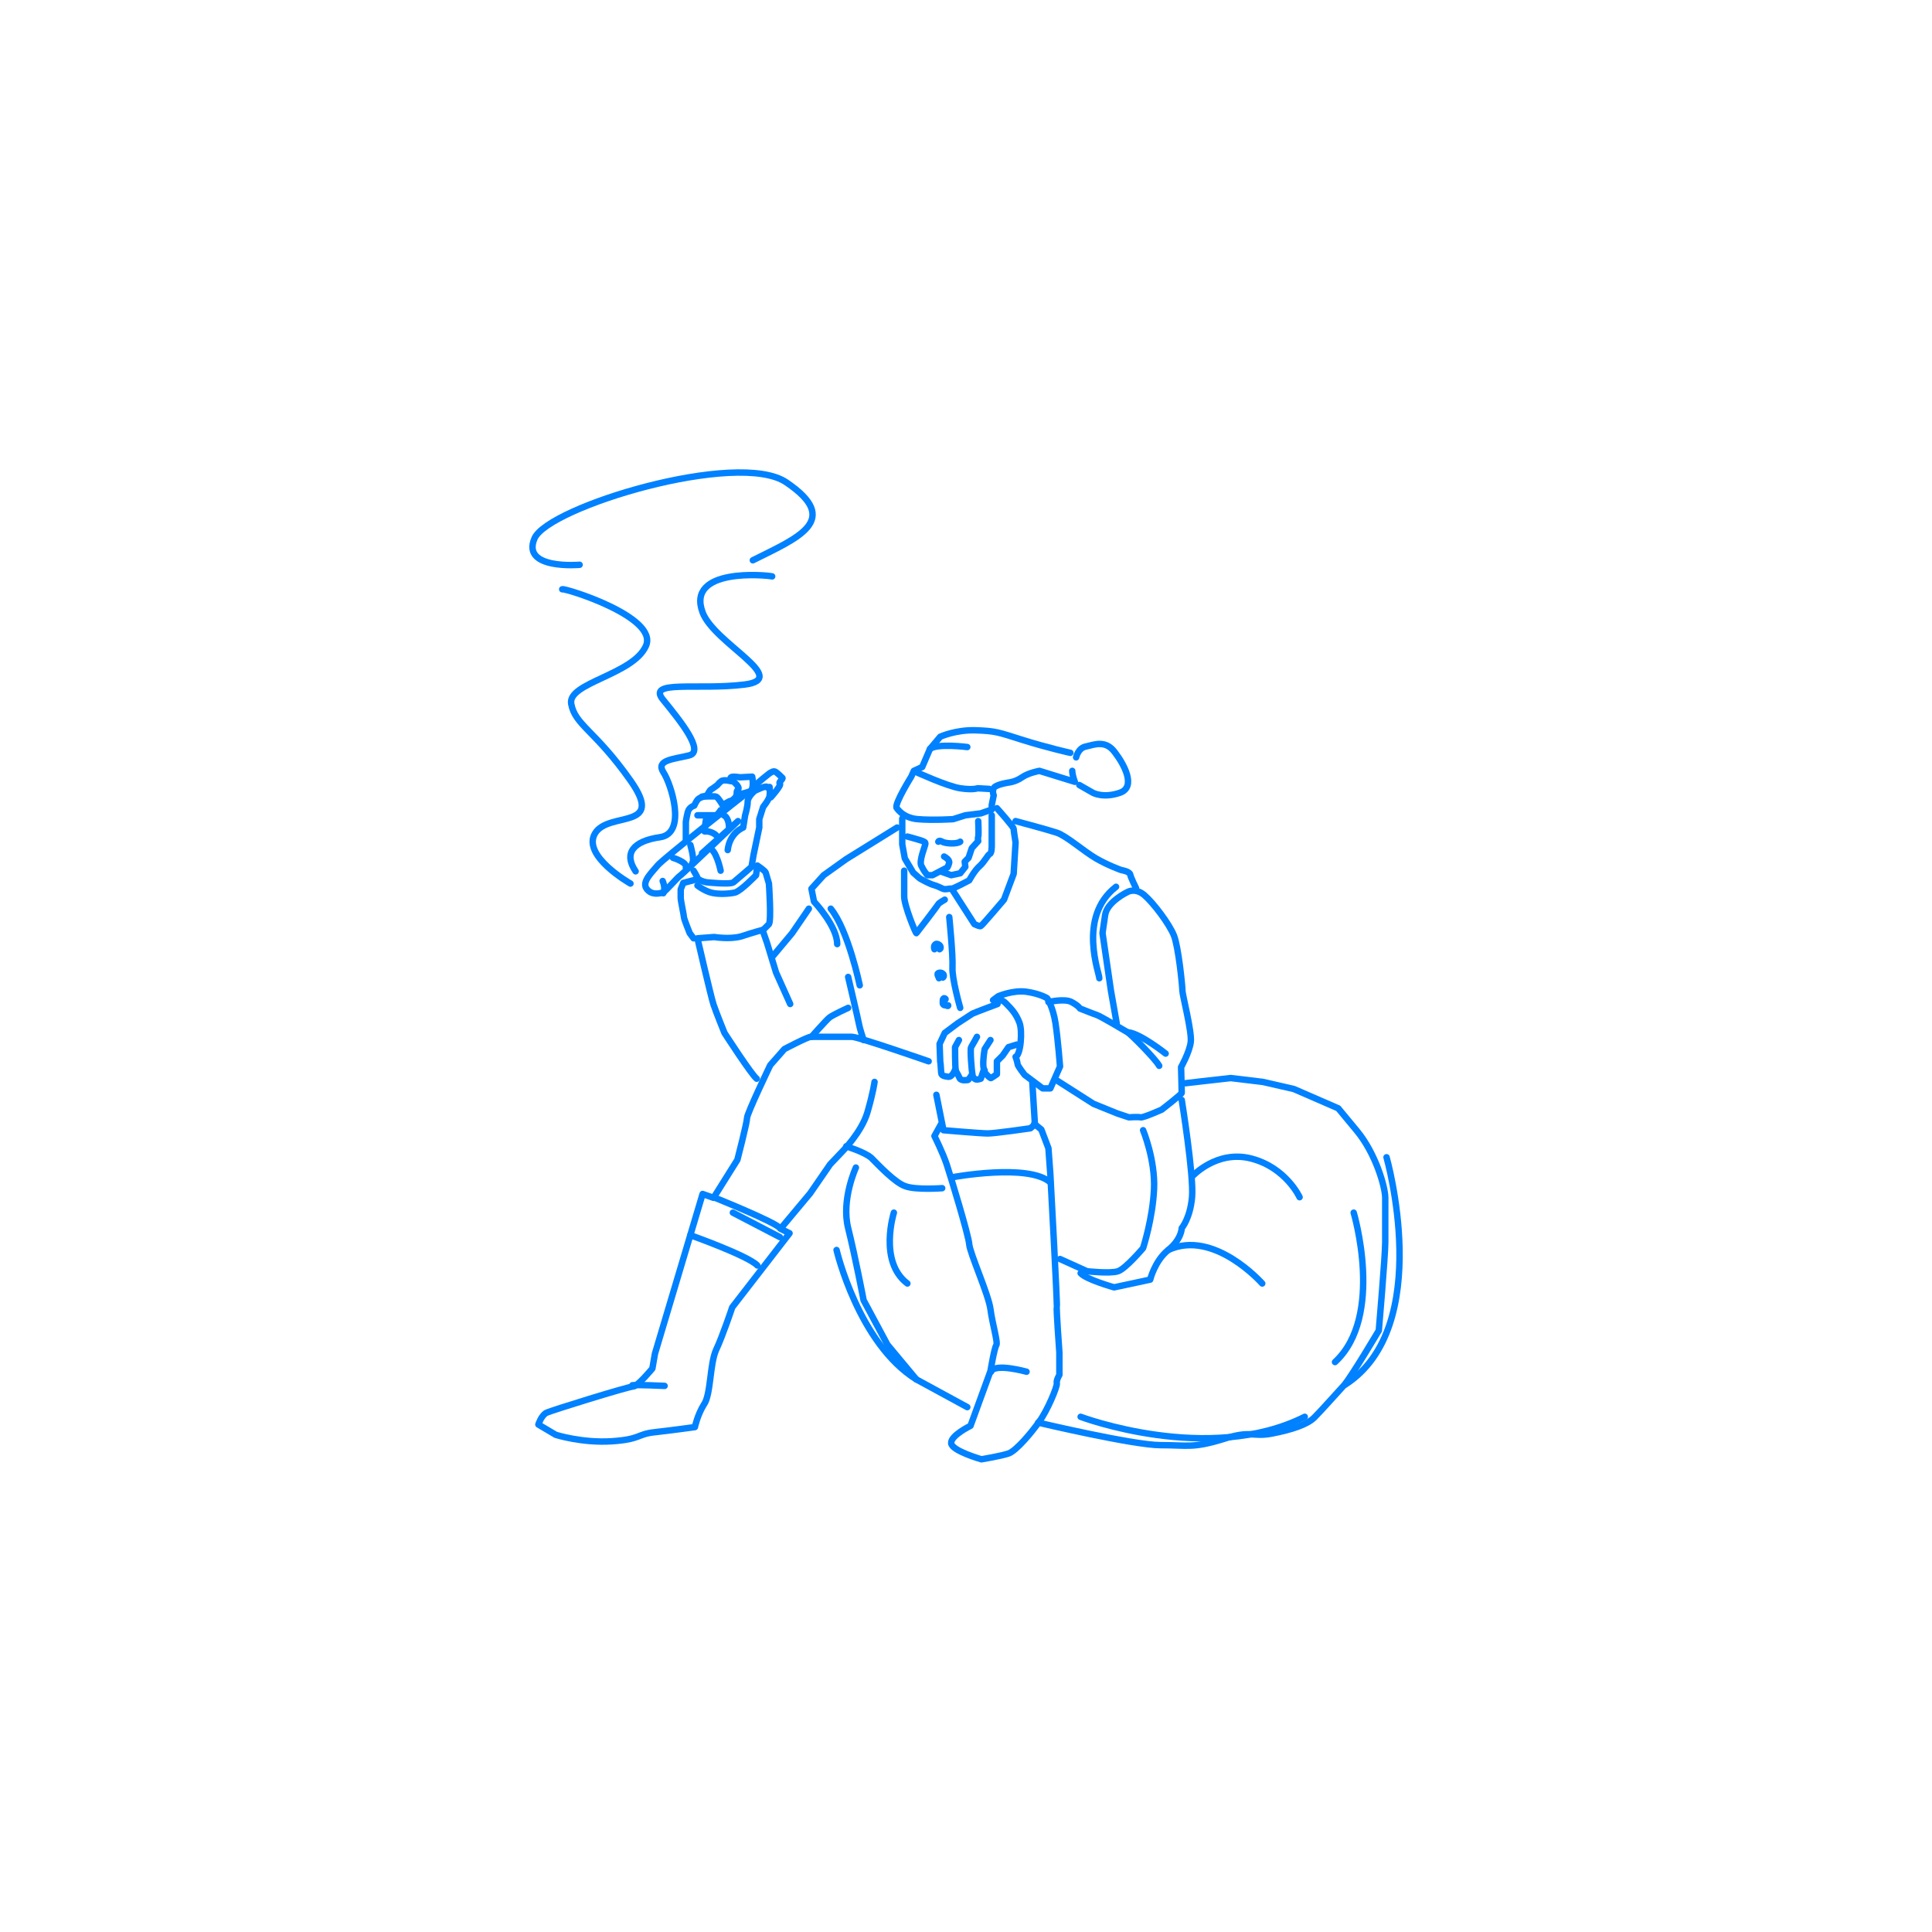 <svg xmlns="http://www.w3.org/2000/svg" xmlns:xlink="http://www.w3.org/1999/xlink" version="1.1" id="レイヤー_1" x="0px" y="0px" viewBox="0 0 300 300" style="enable-background:new 0 0 300 300;" xml:space="preserve"> <style type="text/css"> .st0{fill:#FFFFFF;} .st1{fill:none;stroke:#0081FF;stroke-linecap:round;stroke-linejoin:round;stroke-miterlimit:10;} </style> <rect class="st0" width="300" height="300"></rect> <g> <path class="st1" d="M140.1,127.1c0,0,0,1.7,0,2.1s0,1.9,0,1.9l0.4,2.2l1.3,2.2c0,0,0.7,0.6,0.9,0.8c0.2,0.2,1.8,1,2.2,1.1 c0.4,0.1,1.1,0.4,1.5,0.6s1.2-0.1,1.3,0c0.2,0.1,2.8-1.3,2.8-1.3s0.8-1.5,1.6-2.2c0.8-0.7,1.3-1.8,1.6-1.9c0.3-0.1,0.3-1.2,0.3-1.2 v-1.9v-1.2v-1.7"></path> <path class="st1" d="M166.2,116.9c0,0-3.6-0.8-7.4-2c-3.8-1.2-4.2-1.4-7.3-1.5s-5.5,1-5.5,1l-1.6,1.9l-1.2,2.8l-1.3,0.6l-0.4,0.9 c0,0-2.5,4-2.3,4.8c0,0,0.9,1.6,3.3,1.8c2.4,0.2,5.5,0,5.5,0l1.9-0.6l2.4-0.3l1.7-0.6V125l0.3-1.5c0,0-0.4-1,0.3-1.4 c0.7-0.4,2.1-0.6,2.1-0.6s1-0.1,2-0.8c1-0.7,2.7-1,2.7-1l5.5,1.7c0,0-0.4-1-0.4-1.7"></path> <path class="st1" d="M142.3,119.9c0,0,4.8,2.2,6.8,2.5c2,0.3,2.7,0,2.7,0l1.8,0.1"></path> <path class="st1" d="M140.9,129.9c0,0,1.5,0.4,2.1,0.6c0.6,0.2,0.7,0.3,0.7,0.5c0,0.3-1.1,2.8-0.6,3.5c0.4,0.8,0.6,1,0.6,1l0.3,0.4 h0.8l2.3-1.2c0,0,0.2-0.3,0.3-0.8c0-0.5-0.8-0.9-0.8-0.9"></path> <path class="st1" d="M145.7,130.7c0,0,0.1-0.3,0.6,0c0.5,0.3,2.3,0.4,2.8,0"></path> <path class="st1" d="M151.9,127.5c0,0,0.1,2.1,0,2.4c-0.1,0.3,0,0.7,0,0.7l-1,1.1l-0.5,1.5l-0.6,0.6l0.1,0.8l-0.8,1l-1.4,0.3 l-1.4-0.5"></path> <path class="st1" d="M154.8,125.5c0,0,2.6,2.9,2.6,3.2c0,0.3,0.3,2.1,0.3,2.1l-0.3,4.9l-1.5,4c0,0-3.4,4-3.6,4.1 c-0.2,0.1-1-0.3-1-0.3l-3.4-5.3"></path> <path class="st1" d="M146.7,139.7c0,0-0.9,0.5-1,0.7c-0.1,0.2-3.3,4.4-3.4,4.5c-0.1,0.1-1.9-4.3-1.9-5.7s0-2.4,0-2.4v-1.6"></path> <path class="st1" d="M157.7,127.5c0,0,4.9,1.3,6.4,1.8c1.5,0.5,4.2,2.9,6.1,4c1.9,1.1,3.9,1.8,3.9,1.8s1.3,0.2,1.4,0.7 s0.9,2.1,0.9,2.1"></path> <path class="st1" d="M173.4,158.9l-0.9-5.1l-1.3-8.9c0,0,0.1-0.8,0.4-2.8c0.3-2.1,3.5-3.6,3.5-3.6s1.2-0.7,2.6,0.5 c1.4,1.2,3.9,4.5,4.6,6.3s1.3,7.8,1.3,8.5c0,0.7,1.5,6.4,1.3,8s-1.5,3.9-1.5,3.9s0.1,3.9,0.1,4c0,0.2-3.1,2.6-3.1,2.6 s-2.9,1.3-3.3,1.2c-0.4-0.1-1.8,0-1.8,0l-1.8-0.6l-3.7-1.5l-5.8-3.7"></path> <path class="st1" d="M157.7,164.1c0,0,0.3,0.8,0.3,1.1c0,0.3,1.1,1.7,1.1,1.7l2.8,2.1h1.2l1.5-3.4c0,0-0.3-4-0.7-6.7 c-0.4-2.6-1.3-3.9-1.3-3.9s-1.1-0.7-3.2-1s-4.4,0.7-4.4,0.7l-0.8,0.6c0,0,1-0.5,2,0.5c1,1,1.6,1.7,2.1,3S158.5,163.8,157.7,164.1z"></path> <path class="st1" d="M154.9,155.9c0,0-3.5,1.3-3.9,1.5c-0.3,0.2-2.3,1.5-2.3,1.5l-2,1.5l-0.8,1.7c0,0,0.1,2.5,0.1,2.8 c0.1,0.3,0.1,1.7,0.2,1.9c0.1,0.2,0.3,0.3,1,0.4c0.7,0.1,1.1-1.1,1.1-1.1s0.5,0.8,0.7,1.3c0.2,0.5,1.2,0.3,1.3,0.3s0.6-0.8,0.6-0.8 s0.3,0.6,0.6,0.7c0.3,0.1,0.8-0.1,0.8-0.1l0.4-1.2c0,0,1,1.2,1.2,1.1s0.9-0.6,0.9-0.6l0-2l0.9-0.9l0.9-1.3l1.3-0.4"></path> <path class="st1" d="M144.2,164.8c0,0-10.9-3.8-11.9-3.8c-1,0-5.9,0-6.4,0s-4.1,1.9-4.1,1.9l-2.2,2.5c0,0-3.6,7.5-3.6,8.2 c0,0.7-1.5,6.5-1.5,6.5l-3.7,5.9l-1.7-0.6l-7.4,24.8l-0.4,2.3c0,0-2.3,2.8-3,2.8s-12.7,3.7-13.5,4.1c-0.8,0.5-1.2,1.8-1.2,1.8 l2.7,1.6c0,0,4.1,1.3,8.7,1c4.5-0.3,3.9-1.1,6.6-1.4s6.3-0.8,6.3-0.8s0.4-1.9,1.4-3.5c1.1-1.5,0.9-6.3,1.9-8.5 c1-2.1,2.5-6.6,2.5-6.6l8.9-11.5l-1.4-0.7l4.6-5.5l3.1-4.5l1.9-2c0,0,3-3,3.9-6.1c0.9-3.1,1.1-4.7,1.1-4.7"></path> <path class="st1" d="M110.8,185.9c0,0,9.7,3.9,10.3,4.8"></path> <line class="st1" x1="113.8" y1="188.3" x2="121.1" y2="192.1"></line> <path class="st1" d="M107.2,191.8c0,0,9,3.2,10.4,4.7"></path> <path class="st1" d="M131.4,178c0,0,2.9,0.9,3.9,1.8c1,1,3.7,3.9,5.3,4.4c1.6,0.6,5.7,0.3,5.7,0.3"></path> <path class="st1" d="M145.4,170l1.1,5.5c0,0,5.8,0.5,6.9,0.5s6.6-0.8,6.6-0.8l0.7-0.6l-0.4-6.5"></path> <path class="st1" d="M146.1,174.6l-1,1.8c0,0,1.3,2.6,1.9,4.4s3.4,11,3.5,12.4c0.1,1.4,3,7.8,3.3,10.1s1.2,5.2,0.9,5.6 c-0.3,0.4-0.9,4-0.9,4l-3.1,8.5c0,0-3.1,1.5-3,2.7c0.1,1.2,4.7,2.5,4.7,2.5s3-0.5,4.2-0.9c1.2-0.4,3.7-3.4,4.8-5 c1.2-1.6,2.8-5.4,2.7-5.9s0.4-1.3,0.4-1.3v-3.5c0,0-0.5-6.8-0.4-7.1s-1-20.5-1-20.5l-0.3-4.1l-1.1-2.9l-1.1-0.9"></path> <path class="st1" d="M125.6,196.5"></path> <path class="st1" d="M147.9,182.8c0,0,11.8-2.2,15.2,0.8"></path> <path class="st1" d="M139.3,128.5l-7.9,4.9l-3.5,2.5L126,138l0.4,2c0,0,3.6,3.8,3.6,6.6"></path> <polyline class="st1" points="125.6,141.1 123,144.9 119.9,148.6 "></polyline> <path class="st1" d="M122.7,155.9l-2.2-4.9l-1.4-4.6l-0.7-2c0,0-1.5,0.4-3.3,1c-1.8,0.5-4.2,0.1-4.2,0.1l-2.6,0.2 c0,0,2.1,9.1,2.5,10.3c0.4,1.2,1.7,4.4,1.7,4.4s4.2,6.5,5,7.1"></path> <path class="st1" d="M126,161c0,0,2.3-2.6,2.8-3c0.5-0.4,2.9-1.5,2.9-1.5"></path> <path class="st1" d="M131.7,151.7c0,0,1.6,6.8,1.7,7.4s0.7,2.4,0.7,2.4"></path> <path class="st1" d="M107.7,145.7l-0.6-0.8c0,0-0.9-2.2-0.9-2.5c0-0.3-0.5-2.5-0.5-3c0-0.5,0-1.3,0-1.3l0.4-1l1.9-0.5"></path> <path class="st1" d="M106.5,130.6v-3c0,0,0.1-0.7,0.3-1.5c0.2-0.8,1-1,1-1s0.3-0.7,0.6-1s1.4-0.6,1.4-0.6s0.4-0.8,0.6-0.9 c0.2-0.1,1-0.7,1-0.7s0.2-0.3,0.6-0.6c0.4-0.3,1.5,0,1.5,0s-0.2-0.4,0-0.6c0.2-0.2,1.4,0,1.4,0l1.9-0.1c0,0,0.4,2-0.4,2.3 c-0.8,0.3-1.5,0.4-1.5,0.4"></path> <path class="st1" d="M115.5,123.5c0,0-12.6,9.9-13.4,10.9c-0.8,1-2.5,2.5-1.7,3.6s2.1,0.7,2.5,0.6c0.4-0.1,2.3-2.4,2.8-2.7 c0.4-0.3,8.9-8.4,8.9-8.4l-5.6,5"></path> <path class="st1" d="M109,123.7c0,0,2-0.1,2.2,0c0.3,0.1,1,1.3,1,1.3l1.1-0.6c0,0,0.4,0,0.9-0.6c0.4-0.6,0-0.8,0.4-1.2 c0.4-0.4-0.8-1.3-0.8-1.3"></path> <path class="st1" d="M111.9,125.8c0,0-0.5,0.8-0.8,0.8s-1.3,0-1.3,0s-0.3,0.9-0.3,1.8"></path> <line class="st1" x1="108.3" y1="126.6" x2="109.7" y2="126.6"></line> <path class="st1" d="M107.7,135.2c0,0,0.5,0.8,0.6,1.1s0.8,0.6,1.4,0.7c0,0,3.7,0.4,4.2,0c0.5-0.4,2.8-2.4,2.8-2.4l0.3-1.8l0.9-4.3 v-1.3l0.6-1.9c0,0,0.9-1.1,1-1.7c0.1-0.6,0-1.4,0-1.4s-0.3,0.3-0.4,0s-1.9,0.6-1.9,0.6s-1.1,0.9-1.1,1.7c0,0.8-0.4,2.1-0.4,2.1 l-0.3,1.9c0,0-2.1,0.8-2.4,3.5"></path> <path class="st1" d="M108.3,137.5c0,0,1,0.8,2.1,1.1c1.1,0.3,2.8,0.2,3.7,0c0.9-0.2,3.3-2.7,3.3-2.7l0.2-1.5c0,0,1.2,0.8,1.3,1.1 s0.5,1.7,0.5,1.7s0.4,5.7,0,6.3l-1,1"></path> <path class="st1" d="M117.4,121.8c0,0,2.2-1.9,2.4-1.9c0.2-0.1,0.4-0.2,0.7,0c0.3,0.2,0.9,0.8,1,0.9c0.1,0.2-0.7,0.7-0.4,0.9 s-1.4,2.1-1.4,2.1"></path> <path class="st1" d="M111.9,135.2c0,0-0.7-3.5-1.9-3.5"></path> <path class="st1" d="M177.5,175.5c0,0,1.9,4.6,1.7,9.1c-0.2,4.6-1.7,9.2-1.7,9.2s-2.7,3.2-3.9,3.6s-4.8,0-4.8,0l-4.2-1.9"></path> <path class="st1" d="M132.9,181.3c0,0-2.3,5-1.2,9.4s2.4,11.2,2.4,11.2l3.7,6.9l4.5,5.4l7.9,4.3"></path> <path class="st1" d="M183.5,170.8c0,0,1.9,11.8,1.6,15.1c-0.3,3.3-1.6,4.8-1.6,4.8s0,1.7-2.1,3.4c-2.1,1.7-2.8,4.6-2.8,4.6 l-5.6,1.2c0,0-4.3-1.2-5.2-2.2"></path> <path class="st1" d="M185.1,182.7c0,0,3.8-4.2,9.2-2.8s7.5,6,7.5,6"></path> <path class="st1" d="M215.3,179.7c0,0,7.5,26.3-6.4,35.3"></path> <path class="st1" d="M129.9,194.1c0,0,3.4,14.5,12.4,20.1"></path> <path class="st1" d="M147.4,142.4c0,0,0.6,6,0.5,7.8c-0.1,1.8,1.2,6.3,1.2,6.3"></path> <path class="st1" d="M145.1,147.4c-0.1-0.3-0.1-0.6,0.2-0.8c0.2-0.1,0.5,0,0.7,0.3c0.1,0.2,0.1,0.4-0.1,0.5"></path> <path class="st1" d="M145.8,151.9c-0.1-0.2-0.1-0.3-0.2-0.5c0-0.1,0-0.1,0-0.2c0,0,0.1-0.1,0.1-0.1c0.2-0.1,0.5-0.1,0.7,0.1 c0.2,0.1,0.2,0.5,0,0.6"></path> <path class="st1" d="M146.8,155.2c0.1-0.1-0.1-0.2-0.2-0.2c-0.1,0-0.2,0.2-0.2,0.3c0,0.2,0,0.3,0,0.5c0,0.1,0,0.1,0.1,0.2 c0,0,0.1,0.1,0.2,0.1c0.1,0,0.3,0,0.4,0.1c0,0,0.1,0,0.1,0c0,0,0.1-0.1,0-0.1"></path> <path class="st1" d="M103.2,215.2c0,0-4.4-0.2-5-0.1"></path> <path class="st1" d="M159.4,213c0,0-5-1.4-5.5,0"></path> <path class="st1" d="M167.1,117.6c0,0,0.3-1.5,1.6-1.7c1.3-0.3,3-1,4.4,0.9c1.4,1.8,3.4,5.4,0.8,6.3s-4.2,0-4.2,0l-2.1-1.2"></path> <path class="st1" d="M150.2,116c0,0-4.7-0.6-5.8,0.3"></path> <path class="st1" d="M133.5,153c0,0-1.8-8.6-4.5-11.9"></path> <path class="st1" d="M184.1,168.2c0,0,4.2-0.5,7-0.8l5,0.6l4.8,1.1l6.9,3c0,0,0,0,2.9,3.5s4.4,8.7,4.4,10.4s0,4.8,0,6.9 c0,2.1-1,13.7-1,13.7s-4.2,7.1-5.4,8.5c-1.2,1.3-3.5,3.9-4.6,5s-3.5,1.9-6.6,2.5s-3.1-0.6-7.7,0.9c-4.6,1.4-5.4,0.9-9.6,0.9 c-4.2,0-19-3.5-19-3.5"></path> <path class="st1" d="M167.8,220c0,0,19.9,7.5,34.8,0"></path> <path class="st1" d="M138.8,188.3c0,0-2.4,7.6,2.1,11"></path> <path class="st1" d="M210.2,188.3c0,0,4.8,16.1-2.9,23.2"></path> <path class="st1" d="M162.8,155.6c0,0,2.5-0.6,3.6,0c1.1,0.6,1.3,1,1.3,1s2,0.8,2.6,1c0.6,0.2,4.3,2.4,4.8,2.7s4.3,4.1,4.9,5.2"></path> <path class="st1" d="M181,163.6c0,0-3.9-3.1-5.8-3.3"></path> <path class="st1" d="M170.7,151.9c0.1-0.5-3.5-9.5,2.6-14.2"></path> <path class="st1" d="M102.9,136.8c0,0,0.5,1.1,0.1,1.9"></path> <path class="st1" d="M104.5,133.2c0,0,2.3,0.7,2,1.5"></path> <path class="st1" d="M107.2,131.2c0,0,0.7,2.4,0.3,2.8"></path> <path class="st1" d="M111.2,129.7c0,0-0.7-0.7-1.8-0.6"></path> <path class="st1" d="M113.2,128.4c0,0,0-1.4-0.8-1.8"></path> <path class="st1" d="M196,199.3c0,0-7.5-8.5-14.6-5.2"></path> <path class="st1" d="M97.9,137.2c0,0-7.6-4.3-5.5-7.8c2.1-3.5,11-0.4,5.5-8.2s-8.6-8.6-9.2-11.9c-0.6-3.3,9.6-4.5,11.6-9 c2-4.5-12.6-9-13-8.8"></path> <path class="st1" d="M119.9,89.5c-0.9-0.2-13.4-1.4-10.8,5.6c1.8,4.8,13.8,10.3,6.5,11.2s-15.3-0.8-12.6,2.4c2.6,3.2,6.5,8,4,8.6 c-2.4,0.6-5.2,0.7-4,2.6c1.2,1.8,3.7,9.5-0.5,10.1s-5.7,2.5-3.8,5.3"></path> <path class="st1" d="M90,87.7c0,0-9.1,0.8-7-4.1s31.6-13.8,39.1-8.7c8.7,5.9,1.8,8.6-5.2,12.1"></path> <path class="st1" d="M148.9,161.5l-0.6,1.1c0,0,0,3,0.1,3.5"></path> <path class="st1" d="M151.7,161c0,0-0.7,1.3-0.9,1.6c-0.2,0.3,0.1,3.9,0.2,4.2"></path> <path class="st1" d="M153.8,161.5l-0.9,1.4c0,0-0.5,2.8,0,3.3"></path> </g> </svg>